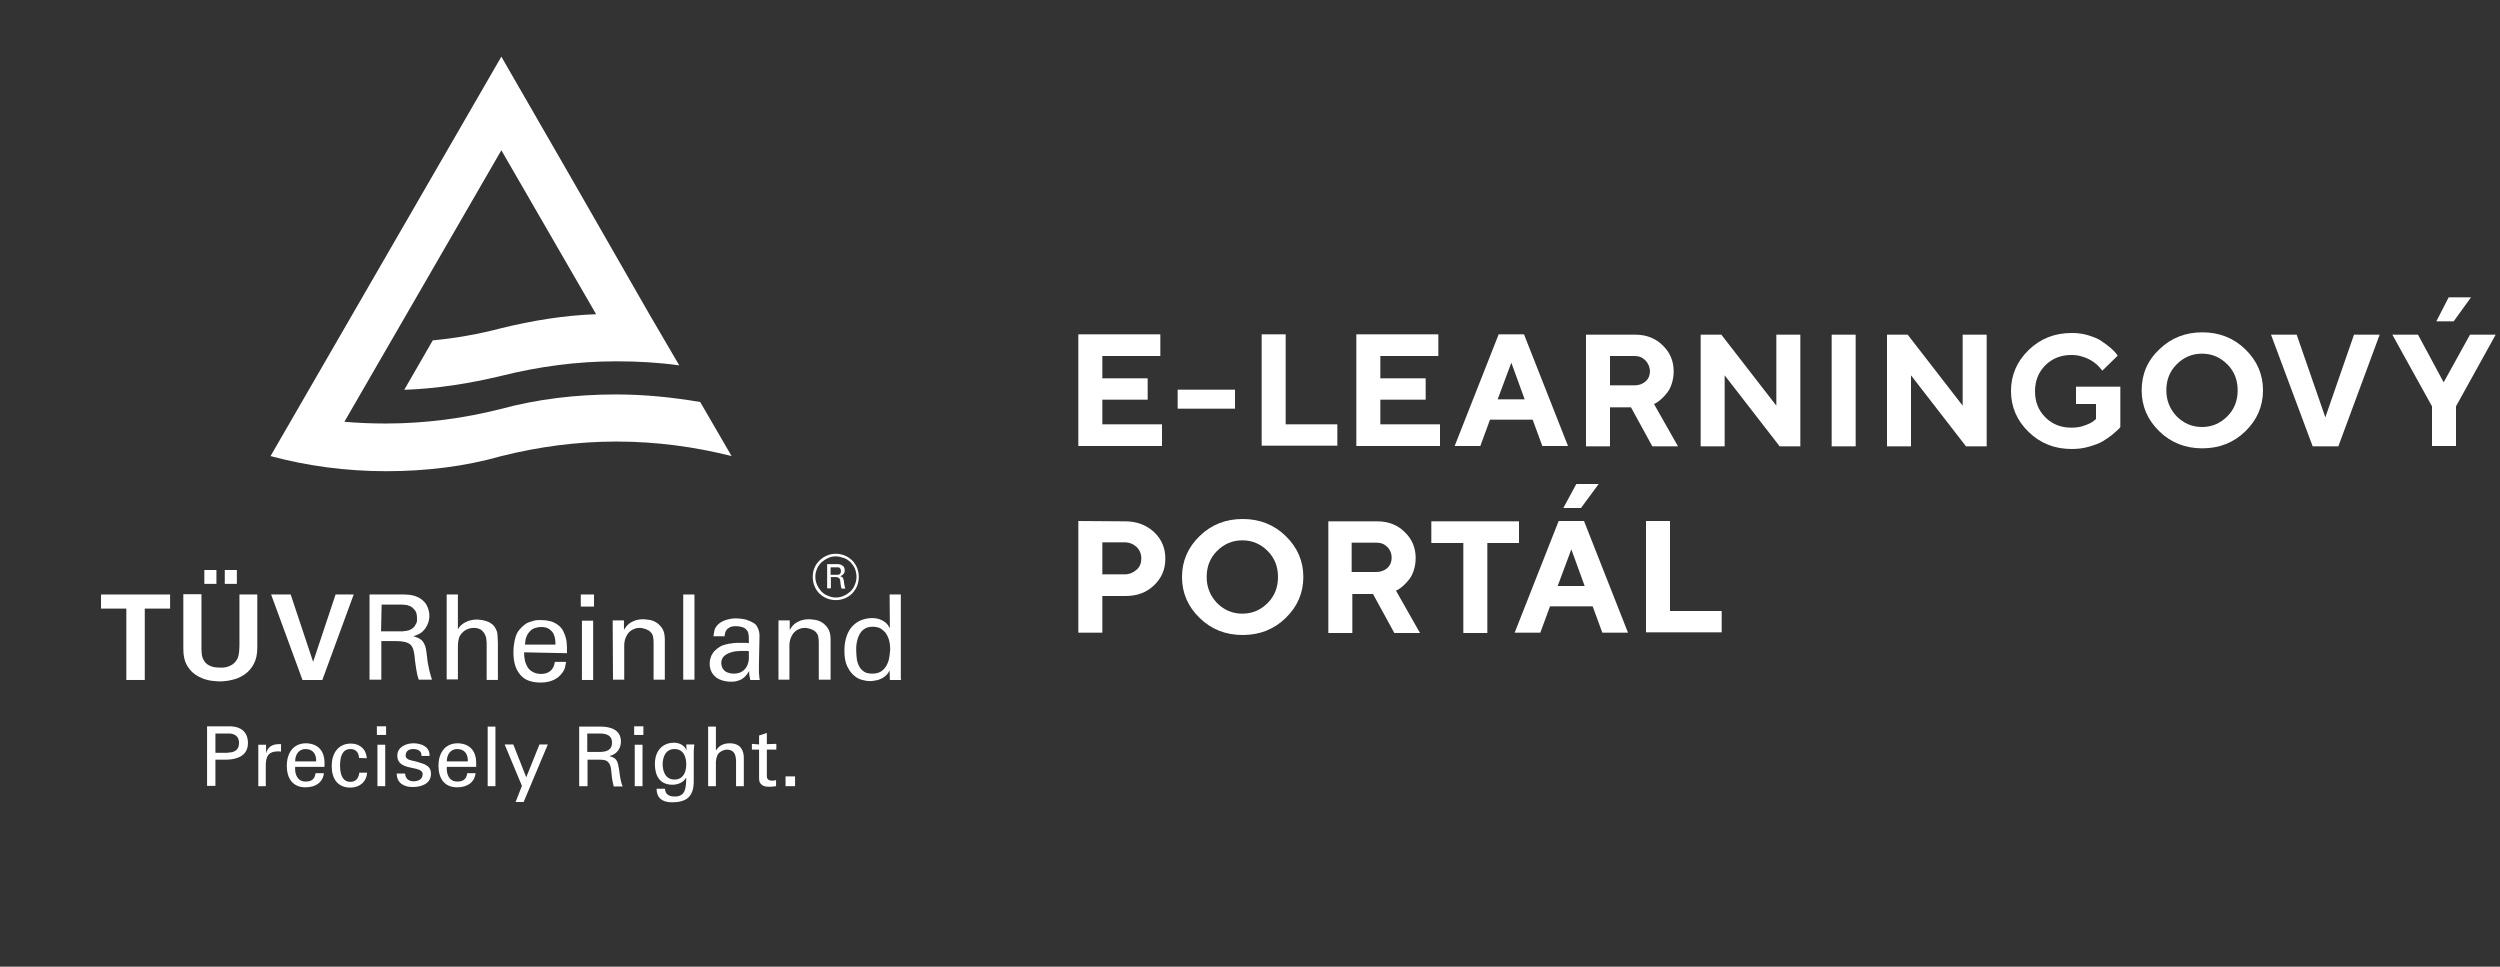 <?xml version="1.0" encoding="UTF-8"?>
<svg id="Vrstva_1" xmlns="http://www.w3.org/2000/svg" version="1.1" viewBox="0 0 750 290">
  <rect x="0" y="0" width="750" height="290" fill="#333333" stroke="none"/>
  <!-- Generator: Adobe Illustrator 29.4.0, SVG Export Plug-In . SVG Version: 2.1.0 Build 152)  -->
  <defs>
    <style>
      .st0 {
        fill: #fff;
      }
    </style>
  </defs>
  <g>
    <path class="st0" d="M348.6,127.4v6.4h-25.1v-33.5h24.6v6.5h-17.4v6.7h13.6v6.4h-13.6v7.4h17.9v.1Z"/>
    <path class="st0" d="M370.5,122.6h-17.2v-5.7h17.2v5.7Z"/>
    <path class="st0" d="M378.5,133.8v-33.5h7.2v27h15.5v6.4h-22.7v.1Z"/>
    <path class="st0" d="M432,127.4v6.4h-25.1v-33.5h24.6v6.5h-17.4v6.7h13.6v6.4h-13.6v7.4h17.9v.1Z"/>
    <path class="st0" d="M447,125.9l-2.9,7.9h-7.7l13.2-33.5h7.6l13.2,33.5h-7.7l-2.9-7.9h-12.8ZM453.4,108.8l-4.1,11h8.1l-4-11Z"/>
    <path class="st0" d="M475.8,100.4h14.8c3.3,0,6.1,1.1,8.2,3.2,2.2,2.1,3.3,4.7,3.3,7.8,0,1.3-.2,2.6-.6,3.8s-.9,2.1-1.5,2.8c-.6.7-1.1,1.3-1.7,1.8s-1.1.9-1.5,1.1l-.6.3,7.2,12.7h-7.7l-6.4-11.7h-6.3v11.7h-7.2v-33.5ZM493.6,108.1c-.9-.9-1.9-1.3-3.3-1.3h-7.3v8.8h7.4c1.3,0,2.4-.4,3.3-1.2.9-.8,1.3-1.9,1.3-3.1-.1-1.2-.5-2.3-1.4-3.2Z"/>
    <path class="st0" d="M540.1,100.4v33.5h-6.2l-16.5-21.3v21.3h-7.2v-33.5h6.2l16.5,21.3v-21.3s7.2,0,7.2,0Z"/>
    <path class="st0" d="M549.5,100.4h7.2v33.5h-7.2v-33.5Z"/>
    <path class="st0" d="M596,100.4v33.5h-6.2l-16.5-21.3v21.3h-7.2v-33.5h6.2l16.5,21.3v-21.3s7.2,0,7.2,0Z"/>
    <path class="st0" d="M636.1,115.7v12.4c-.1.2-.3.4-.6.7s-.9.8-1.8,1.6c-.9.7-1.9,1.4-2.9,2s-2.4,1.1-4.1,1.6c-1.7.5-3.4.7-5.2.7-5.1,0-9.4-1.7-12.9-5.1-3.5-3.4-5.3-7.5-5.3-12.3s1.8-8.9,5.3-12.3,7.8-5.1,12.9-5.1c1.8,0,3.4.2,5,.7s2.9,1,3.9,1.7,1.9,1.3,2.7,2,1.3,1.2,1.7,1.7l.5.7-4.6,4.5c-.1-.1-.2-.3-.4-.5s-.5-.6-1.1-1.2c-.6-.5-1.2-1-1.9-1.4s-1.5-.8-2.6-1.1c-1.1-.4-2.2-.5-3.3-.5-3.1,0-5.7,1-7.8,3.1s-3.1,4.7-3.1,7.8,1,5.7,3.1,7.8c2.1,2.1,4.7,3.1,7.8,3.1,1.5,0,2.9-.2,4.1-.7,1.2-.4,2.1-.9,2.6-1.3l.7-.6v-4.5h-6v-5.2h13.3v-.3Z"/>
    <path class="st0" d="M647.8,104.8c3.5-3.4,7.8-5.1,12.9-5.1s9.4,1.7,12.9,5.1,5.3,7.5,5.3,12.3-1.8,8.9-5.3,12.3c-3.5,3.4-7.8,5.1-12.9,5.1s-9.4-1.7-12.9-5.1c-3.5-3.4-5.3-7.5-5.3-12.3s1.7-8.9,5.3-12.3ZM653,124.9c2.1,2.1,4.6,3.2,7.6,3.2s5.5-1.1,7.6-3.2,3.1-4.7,3.1-7.8-1-5.7-3.1-7.8-4.6-3.2-7.6-3.2-5.5,1.1-7.6,3.2-3.1,4.7-3.1,7.8,1.1,5.7,3.1,7.8Z"/>
    <path class="st0" d="M681.3,100.4h7.7l8.6,24.8,8.6-24.8h7.7l-12.4,33.5h-7.7l-12.5-33.5Z"/>
    <path class="st0" d="M733.1,114.7l7.9-14.3h7.7l-11.9,21.5v11.9h-7.2v-11.9l-11.9-21.5h7.7l7.7,14.3ZM734.6,89.2h6.7l-5.2,7.2h-5.2l3.7-7.2Z"/>
    <path class="st0" d="M337.6,156.4c3.4,0,6.3,1.1,8.6,3.2,2.3,2.2,3.4,4.8,3.4,8s-1.1,5.8-3.4,8-5.1,3.2-8.6,3.2h-6.9v11h-7.2v-33.5l14.1.1ZM330.7,162.8v9.5h6.7c1.4,0,2.6-.5,3.6-1.4s1.4-2,1.4-3.4c0-1.3-.5-2.5-1.4-3.4-1-.9-2.2-1.4-3.6-1.4h-6.7v.1Z"/>
    <path class="st0" d="M359.9,160.8c3.5-3.4,7.8-5.1,12.9-5.1s9.4,1.7,12.9,5.1c3.5,3.4,5.3,7.5,5.3,12.3s-1.8,8.9-5.3,12.3c-3.5,3.4-7.8,5.1-12.9,5.1s-9.4-1.7-12.9-5.1c-3.5-3.4-5.3-7.5-5.3-12.3s1.8-8.9,5.3-12.3ZM365.1,180.9c2.1,2.1,4.6,3.2,7.6,3.2s5.5-1.1,7.6-3.2,3.1-4.7,3.1-7.8-1-5.7-3.1-7.8-4.6-3.2-7.6-3.2-5.5,1.1-7.6,3.2c-2.1,2.1-3.1,4.7-3.1,7.8s1.1,5.7,3.1,7.8Z"/>
    <path class="st0" d="M398.4,156.4h14.8c3.3,0,6.1,1.1,8.2,3.2,2.2,2.1,3.3,4.7,3.3,7.8,0,1.3-.2,2.6-.6,3.8s-.9,2.1-1.5,2.8-1.1,1.3-1.7,1.8-1.1.9-1.5,1.1l-.6.3,7.2,12.7h-7.7l-6.4-11.7h-6.2v11.7h-7.2v-33.5h-.1ZM416.2,164.1c-.9-.9-1.9-1.3-3.3-1.3h-7.4v8.8h7.4c1.3,0,2.4-.4,3.3-1.2s1.3-1.9,1.3-3.1-.4-2.3-1.3-3.2Z"/>
    <path class="st0" d="M455.7,156.4v6.5h-9.5v27h-7.2v-27h-9.6v-6.5h26.3Z"/>
    <path class="st0" d="M465,181.9l-2.9,7.9h-7.7l13.2-33.5h7.6l13.2,33.5h-7.7l-2.9-7.9h-12.8ZM471.4,164.8l-4.1,11h8.1l-4-11ZM472.9,145.2h6.7l-5.3,7.2h-5.3l3.9-7.2Z"/>
    <path class="st0" d="M493.8,189.8v-33.5h7.2v27h15.5v6.4h-22.7v.1Z"/>
  </g>
  <g>
    <path class="st0" d="M37.904,182.579h-7.598v-4.231h20.722v4.231h-7.598v21.412h-5.526v-21.412Z"/>
    <path class="st0" d="M60.438,178.348v15.628c0,.691,0,1.468.086,2.158.086.777.259,1.468.691,2.072.345.604.863,1.122,1.64,1.468.777.432,1.813.604,3.108.604h.95c.432,0,.863-.086,1.381-.259s.95-.345,1.468-.691c.432-.345.863-.691,1.209-1.295.173-.173.259-.432.345-.604.086-.259.173-.518.259-.863s.086-.777.173-1.209c0-.432.086-1.036.086-1.64v-15.368h5.353v15.973c0,1.899-.345,3.54-1.036,4.835s-1.554,2.331-2.677,3.108-2.331,1.381-3.626,1.64c-1.295.345-2.677.518-3.972.518-.604,0-1.381-.086-2.245-.173-.863-.086-1.727-.345-2.59-.604-.863-.345-1.727-.777-2.59-1.381s-1.554-1.381-2.158-2.331c-.604-.95-.95-1.986-1.122-3.022s-.173-2.072-.173-3.281v-15.368h5.439v.086ZM61.302,171.009h3.626v4.144h-3.626v-4.144ZM67.432,171.009h3.626v4.144h-3.626v-4.144Z"/>
    <path class="st0" d="M87.204,178.348l6.735,20.204,6.735-20.204h5.439l-9.411,25.643h-5.957l-9.411-25.643c-.173,0,5.871,0,5.871,0Z"/>
    <path class="st0" d="M110.861,178.348h10.361c.432,0,.95.086,1.554.086.518.086,1.122.173,1.64.345.518.173,1.036.432,1.554.691.95.604,1.727,1.381,2.158,2.331.432.95.691,1.899.691,2.936,0,.863-.173,1.727-.518,2.504-.345.777-.777,1.468-1.295,1.986s-1.122.95-1.64,1.122c-.518.259-1.036.432-1.381.518.604.173,1.122.345,1.64.604.432.259.863.518,1.122.863.345.345.518.863.777,1.381.173.518.345,1.209.432,2.072.086.777.173,1.468.259,2.158s.173,1.295.345,1.986c.086.604.259,1.295.432,1.899.173.691.345,1.295.604,2.072h-3.972c-.173-.432-.259-.95-.432-1.468-.086-.604-.259-1.209-.345-1.813-.086-.604-.173-1.209-.259-1.813-.086-.604-.173-1.122-.173-1.64-.086-.95-.259-1.727-.432-2.331s-.518-1.122-.863-1.468c-.432-.345-.95-.604-1.64-.777-.691-.173-1.554-.259-2.59-.259h-4.49v11.57h-3.54v-25.557h0ZM114.314,189.4h6.13c.259,0,.604,0,.95-.086.345,0,.691-.086,1.036-.173.345-.086.604-.173.863-.345.086-.086.259-.173.518-.345.173-.173.432-.345.604-.604s.345-.604.518-.95c.173-.345.173-.863.173-1.381,0-1.036-.173-1.813-.604-2.418-.432-.518-.863-.95-1.381-1.209-.518-.259-1.122-.432-1.64-.432-.604-.086-1.036-.086-1.381-.086h-5.612l-.173,8.03h0Z"/>
    <path class="st0" d="M134,178.348h3.367v10.447c.518-.95,1.295-1.64,2.331-2.158s2.158-.777,3.454-.777c.432,0,.95.086,1.554.173.518.086,1.036.259,1.554.432.518.173,1.036.518,1.468.863s.777.863,1.036,1.381c.086.173.173.345.259.604.086.173.173.432.173.777.086.345.086.691.086,1.122s.086,1.036.086,1.64v11.138h-3.367v-10.533c0-.432,0-.863-.086-1.468,0-.604-.173-1.122-.432-1.64-.259-.518-.604-.95-1.122-1.381-.518-.345-1.295-.604-2.158-.604-.604,0-1.122.086-1.64.259-.432.173-.863.345-1.209.604s-.604.518-.863.777c-.173.259-.345.518-.518.691-.259.518-.432,1.122-.518,1.813-.086.777-.086,1.381-.086,1.899v9.411h-3.367v-25.47h0Z"/>
    <path class="st0" d="M157.225,195.702c0,.95.086,1.727.259,2.504.173.777.518,1.468.863,2.072.432.604.95,1.036,1.64,1.381.691.345,1.468.518,2.331.518,1.122,0,1.986-.259,2.763-.863.777-.604,1.209-1.554,1.381-2.763h3.367c-.086.432-.173,1.036-.345,1.727-.173.691-.604,1.381-1.209,2.072-.173.173-.432.432-.777.777-.345.259-.777.518-1.209.777-.518.259-1.122.432-1.727.604-.691.173-1.468.259-2.331.259-2.849,0-4.921-.777-6.216-2.418-1.381-1.64-1.986-3.885-1.986-6.648,0-1.727.259-3.367.691-4.749s1.381-2.59,2.763-3.626c.432-.345.863-.518,1.295-.691s.95-.259,1.381-.432c.432-.086.863-.173,1.209-.173h.95c1.295,0,2.418.173,3.367.518.95.345,1.64.863,2.245,1.381.604.604,1.036,1.209,1.295,1.986.345.691.518,1.468.691,2.158.086.777.173,1.468.173,2.158v1.727l-12.865-.259h0ZM166.636,193.371c0-.432,0-.95-.086-1.554s-.259-1.209-.518-1.727c-.259-.518-.777-1.036-1.295-1.381-.604-.432-1.381-.604-2.418-.604-.518,0-1.122.086-1.64.259-.604.173-1.122.432-1.554.863s-.863.95-1.122,1.64c-.345.691-.432,1.468-.518,2.504-.086,0,9.152,0,9.152,0Z"/>
    <path class="st0" d="M174.234,178.348h3.972v3.626h-3.972v-3.626ZM174.58,186.205h3.367v17.786h-3.367v-17.786Z"/>
    <path class="st0" d="M183.818,188.191v-2.072h3.367v2.849c.086-.173.259-.432.518-.777.259-.345.518-.691.95-1.036s1.036-.691,1.727-.95,1.554-.432,2.59-.432c.432,0,.95.086,1.727.173.691.086,1.468.345,2.158.777s1.295,1.036,1.813,1.813c.518.777.777,1.899.777,3.281v12.088h-3.367v-11.311c0-.604-.086-1.122-.173-1.64-.086-.518-.345-.95-.777-1.381s-.95-.691-1.468-.863-1.122-.345-1.727-.345-1.209.086-1.727.345c-.518.173-1.036.518-1.468.95s-.777,1.036-1.036,1.64c-.259.691-.432,1.468-.432,2.331v10.274h-3.367l-.086-15.714h0Z"/>
    <path class="st0" d="M204.971,178.348h3.367v25.557h-3.367v-25.557Z"/>
    <path class="st0" d="M225.088,203.991c-.086-.432-.173-.863-.259-1.295s-.086-.863-.086-1.381c-.432.691-.863,1.295-1.295,1.727-.518.432-.95.777-1.468.95-.518.259-.95.345-1.468.432-.432.086-.863.086-1.295.086-1.036,0-1.899-.173-2.677-.432s-1.468-.604-1.986-1.122c-.518-.432-.95-1.036-1.209-1.64s-.432-1.295-.432-2.072c0-.345,0-.777.086-1.209s.259-.863.432-1.381c.259-.432.518-.95.95-1.381s.95-.863,1.64-1.295c.432-.259.95-.432,1.554-.604.604-.173,1.122-.259,1.727-.345.604-.086,1.122-.173,1.64-.173h2.418c.345,0,.777,0,1.295.086v-1.468c0-.432,0-.777-.086-1.036,0-.259-.086-.604-.173-.777-.086-.259-.173-.432-.345-.604-.345-.432-.777-.777-1.468-.95-.604-.173-1.209-.259-1.64-.259-.863,0-1.554.086-1.986.345-.432.259-.863.518-1.036.863-.259.345-.345.691-.432,1.036s-.086.604-.086.777h-3.367c.086-.432.173-1.036.259-1.554.086-.604.432-1.209.95-1.813.345-.345.777-.691,1.209-.95s.95-.432,1.468-.604,1.036-.259,1.554-.345c.518-.086,1.036-.086,1.468-.086.604,0,1.295.086,1.899.173.691.086,1.295.259,1.813.518.604.173,1.036.518,1.554.777s.777.691,1.036,1.209c.259.518.432,1.036.518,1.468s.086.863.086,1.295l-.173,8.548v1.727c0,.432,0,.863.086,1.381,0,.518.086.95.173,1.381h-2.849ZM224.657,195.357c-.345-.086-.604-.086-.863-.086h-1.036c-.345,0-.863,0-1.554.086-.691,0-1.381.173-2.158.432-.691.259-1.381.604-1.899,1.122s-.777,1.209-.777,2.072c0,.259.086.604.173.95.086.345.259.691.604,1.036.259.345.604.604,1.122.777.432.173,1.122.345,1.813.345,1.727,0,2.936-.604,3.799-1.899.173-.345.345-.604.432-.863s.173-.604.259-.95c.086-.345.086-.777.086-1.209v-1.813Z"/>
    <path class="st0" d="M233.55,188.191v-2.072h3.367v2.849c.086-.173.259-.432.518-.777.259-.345.518-.691.95-1.036s1.036-.691,1.727-.95,1.554-.432,2.59-.432c.432,0,.95.086,1.727.173.691.086,1.468.345,2.158.777s1.295,1.036,1.813,1.813c.518.777.777,1.899.777,3.281v12.088h-3.54v-11.311c0-.604-.086-1.122-.173-1.64-.086-.518-.345-.95-.777-1.381s-.95-.691-1.468-.863-1.122-.345-1.727-.345-1.209.086-1.727.345c-.518.173-1.036.518-1.468.95s-.777,1.036-1.036,1.64c-.259.691-.432,1.468-.432,2.331v10.274h-3.281v-15.714h0Z"/>
    <path class="st0" d="M266.877,178.348h3.367v24.866c0,.259,0,.518.086.777h-3.367l-.086-2.849c-.173.259-.345.518-.518.863-.259.345-.604.691-1.036,1.036-.777.518-1.468.863-2.331,1.036-.777.173-1.468.259-2.072.259s-1.295-.086-2.158-.345c-.863-.173-1.727-.604-2.504-1.295-.777-.604-1.468-1.554-2.072-2.763-.604-1.209-.863-2.763-.863-4.749,0-1.727.259-3.195.691-4.403.432-1.209,1.036-2.245,1.813-3.022s1.64-1.381,2.59-1.727,1.986-.604,3.022-.604c.95,0,1.727.086,2.418.345.691.259,1.209.518,1.64.863s.777.691.95,1.036c.259.345.432.604.518.777l-.086-10.102h0ZM267.05,194.839c0-1.295-.173-2.331-.432-3.108-.259-.777-.604-1.381-.95-1.899-.345-.432-.863-.863-1.468-1.295-.691-.345-1.468-.518-2.418-.518-.863,0-1.554.173-2.072.432s-1.036.691-1.381,1.122-.604.95-.863,1.554c-.173.518-.345,1.122-.432,1.64-.086.518-.173,1.036-.173,1.468v.95c0,.777.086,1.554.173,2.418.086.777.345,1.554.691,2.245s.863,1.209,1.468,1.64,1.468.604,2.504.604c1.295,0,2.331-.345,3.022-.95.691-.604,1.209-1.295,1.554-2.158.345-.777.518-1.64.604-2.418.086-.863.173-1.381.173-1.727Z"/>
    <path class="st0" d="M250.731,166.131c.95,0,1.813.173,2.677.518.863.345,1.554.863,2.245,1.468.604.604,1.122,1.381,1.468,2.245.345.863.518,1.727.518,2.677s-.173,1.899-.518,2.763-.863,1.554-1.468,2.245c-.604.604-1.381,1.122-2.245,1.468s-1.727.518-2.677.518-1.813-.173-2.677-.518-1.554-.863-2.245-1.468c-.604-.604-1.122-1.381-1.468-2.245-.345-.863-.518-1.727-.518-2.763,0-.95.173-1.899.518-2.677.345-.863.863-1.554,1.554-2.245.604-.604,1.381-1.122,2.245-1.468.777-.345,1.64-.518,2.59-.518ZM250.731,166.908c-.863,0-1.64.173-2.331.518-.777.345-1.381.777-1.986,1.295-.518.518-1.036,1.209-1.295,1.899-.345.777-.518,1.554-.518,2.418s.173,1.64.518,2.418c.345.777.777,1.381,1.295,1.986.518.518,1.209,1.036,1.986,1.295.777.345,1.554.518,2.331.518.863,0,1.64-.173,2.418-.518.777-.345,1.381-.777,1.986-1.295.518-.518,1.036-1.209,1.295-1.986.345-.777.518-1.554.518-2.418,0-.777-.173-1.64-.432-2.331s-.777-1.381-1.295-1.986c-.518-.518-1.209-1.036-1.986-1.295s-1.64-.518-2.504-.518ZM248.141,169.239h3.281c.259,0,.604.086.863.173.259.086.518.345.777.518.173.259.345.604.345,1.122v.345c0,.173-.086.345-.173.518-.086.173-.259.345-.432.518-.173.173-.432.345-.777.432.432.086.691.259.777.432.173.173.259.518.345.95s.086.863.173,1.209.173.777.259,1.122h-1.122c0-.086-.086-.259-.086-.345s-.086-.259-.086-.345c0-.173-.086-.345-.086-.518s-.086-.432-.086-.777c0-.259-.086-.518-.086-.691-.086-.173-.173-.345-.259-.432-.086-.086-.259-.173-.432-.259s-.432-.086-.777-.086h-1.295v3.367h-1.122v-7.253ZM249.177,172.434h2.072c.173,0,.345-.086.518-.086.173-.086.259-.173.345-.345s.173-.345.173-.691c0-.259-.086-.518-.173-.691s-.259-.259-.345-.345c-.173-.086-.345-.086-.518-.086h-2.072v2.245h0Z"/>
  </g>
  <path class="st0" d="M210.056,120.604c-8.198-1.395-16.57-2.267-25.29-2.267-12.035,0-23.546,1.395-34.535,4.36-10.988,2.791-22.674,4.36-34.535,4.36-4.186,0-8.372-.174-12.384-.523l47.093-81.453,28.43,49.186c-9.767.349-19.186,1.919-28.43,4.186-6.628,1.744-13.43,2.965-20.581,3.663l-8.546,14.825c9.942-.349,19.709-1.919,29.128-4.186,11.163-2.791,22.674-4.36,34.535-4.36,6.279,0,12.732.349,18.837,1.221l-9.07-15.523-23.197-40.465-21.104-36.628-69.243,119.824c10.988,2.965,22.674,4.535,34.709,4.535,11.86,0,23.546-1.395,34.535-4.535,11.163-2.791,22.674-4.36,34.535-4.36s23.546,1.57,34.535,4.36l-9.419-16.221Z"/>
  <g id="CLAIM_x5F_EN_x5F_vec">
    <path class="st0" d="M62.122,217.892h6.044c3.367-.173,6.216,1.122,6.216,5.008,0,3.713-3.022,4.921-6.389,5.008h-3.367v7.857h-2.504v-17.872h0ZM68.511,225.749c.259,0,3.195.173,3.195-2.849s-2.936-2.849-3.195-2.849h-3.885v5.785h3.885v-.086Z"/>
    <path class="st0" d="M79.822,235.851h-2.331v-12.433h2.331v2.418h.086c.345-1.727,1.899-2.59,3.626-2.59h.777v2.245c-.345-.086-.691-.086-1.036-.086-2.936.086-3.54,1.727-3.54,4.317v6.13h.086Z"/>
    <path class="st0" d="M88.542,230.066c-.173,2.158.691,4.403,3.108,4.403,1.813,0,2.763-.691,3.022-2.504h2.504c-.345,2.849-2.59,4.231-5.526,4.231-3.972,0-5.612-2.849-5.612-6.475s1.813-6.735,5.785-6.735c3.713.086,5.526,2.418,5.526,5.871v1.209h-8.807ZM94.845,228.425c.086-2.072-.863-3.713-3.195-3.713-1.986,0-3.108,1.64-3.108,3.713h6.303Z"/>
    <path class="st0" d="M107.709,227.389c-.086-1.554-.863-2.677-2.59-2.677-2.245,0-3.108,1.986-3.108,4.921s.863,4.921,3.108,4.921c1.554,0,2.504-1.036,2.677-2.763h2.331c-.173,2.763-2.245,4.49-5.008,4.49-3.972,0-5.612-2.849-5.612-6.475s1.813-6.735,5.785-6.735c2.59,0,4.576,1.64,4.749,4.403l-2.331-.086h0Z"/>
    <path class="st0" d="M113.062,217.892h2.763v2.59h-2.763v-2.59ZM113.235,235.851v-12.433h2.331v12.433h-2.331Z"/>
    <path class="st0" d="M124.028,222.986c2.331,0,5.008,1.036,4.835,3.799h-2.418c.086-1.554-1.122-2.072-2.504-2.072-1.295,0-2.245.604-2.245,1.986s2.158,1.468,3.022,1.727c2.072.691,4.576.95,4.576,3.713,0,3.022-2.936,3.972-5.526,3.972s-4.749-1.209-4.749-4.058h2.504c.086,1.554,1.122,2.331,2.504,2.331s2.763-.518,2.763-2.158c0-2.763-7.598-.691-7.598-5.526,0-2.59,2.59-3.713,4.835-3.713Z"/>
    <path class="st0" d="M134.043,230.066c-.173,2.158.691,4.403,3.108,4.403,1.813,0,2.763-.691,3.022-2.504h2.504c-.345,2.849-2.59,4.231-5.526,4.231-3.972,0-5.612-2.849-5.612-6.475s1.813-6.735,5.785-6.735c3.713.086,5.526,2.418,5.526,5.871v1.209h-8.807ZM140.346,228.425c.086-2.072-.863-3.713-3.195-3.713-1.986,0-3.108,1.64-3.108,3.713h6.303Z"/>
    <path class="st0" d="M146.303,235.851v-17.872h2.331v17.872h-2.331Z"/>
    <path class="st0" d="M157.096,240.599h-2.418l1.899-4.835-5.18-12.433h2.59l3.885,9.843,3.972-9.843h2.504l-7.253,17.268Z"/>
    <path class="st0" d="M176.263,227.735v8.116h-2.504v-17.872h6.389c3.022,0,6.13.95,6.13,4.49,0,2.158-1.295,3.799-3.367,4.317v.086c2.158.518,2.418,1.64,2.763,3.713.259,1.813.432,3.713,1.122,5.353h-2.677c-.259-1.036-.518-2.245-.604-3.281-.173-1.64-.173-3.108-1.036-3.972-.691-.777-1.727-.777-2.677-.777h-3.54v-.173ZM176.177,225.576h4.058c2.763-.086,3.367-1.381,3.367-2.763s-.604-2.677-3.367-2.763h-4.058v5.526Z"/>
    <path class="st0" d="M190.25,217.892h2.763v2.59h-2.763v-2.59ZM190.423,235.851v-12.433h2.331v12.433h-2.331Z"/>
    <path class="st0" d="M205.878,223.331h2.418c-.086.777-.173,1.468-.173,2.245v8.72c0,4.576-1.986,6.389-6.562,6.389-2.677,0-4.576-1.122-4.576-4.058h2.504c.086,1.64,1.209,2.331,2.936,2.331,3.367,0,3.367-2.763,3.454-5.612h-.086c-.777,1.468-2.59,2.072-4.058,2.072-3.799,0-5.267-2.677-5.267-6.216,0-3.626,1.986-6.389,5.785-6.389,1.209,0,2.59.518,3.367,1.64.086.086.345.777.345.604l-.086-1.727ZM202.338,233.865c2.59,0,3.54-2.158,3.54-4.576s-.95-4.576-3.54-4.576c-2.763,0-3.54,2.59-3.54,4.576s.777,4.576,3.54,4.576Z"/>
    <path class="st0" d="M212.44,235.851v-17.872h2.331v7.08h.086c.863-1.381,2.245-2.072,4.058-2.072,3.281,0,4.231,2.158,4.231,4.403v8.461h-2.331v-7.339c0-2.158-.604-3.626-2.763-3.626-.95,0-2.418.691-2.849,1.727-.518,1.295-.432,2.158-.432,2.849v6.389h-2.331Z"/>
    <path class="st0" d="M227.722,223.331v-2.677l2.331-.777v3.367l2.849-.086v1.727h-2.849v8.03c0,.863.691,1.295,1.554,1.295.345,0,.863-.086,1.209-.173v1.813c-.518,0-1.036.173-1.64.173s-1.036,0-1.554-.086c-.345-.086-.95-.259-1.381-.777-.432-.604-.518-.604-.518-2.331v-7.943h-2.158v-1.727l2.158.173Z"/>
    <path class="st0" d="M235.665,235.851v-2.936h2.849v2.936h-2.849Z"/>
  </g>
</svg>